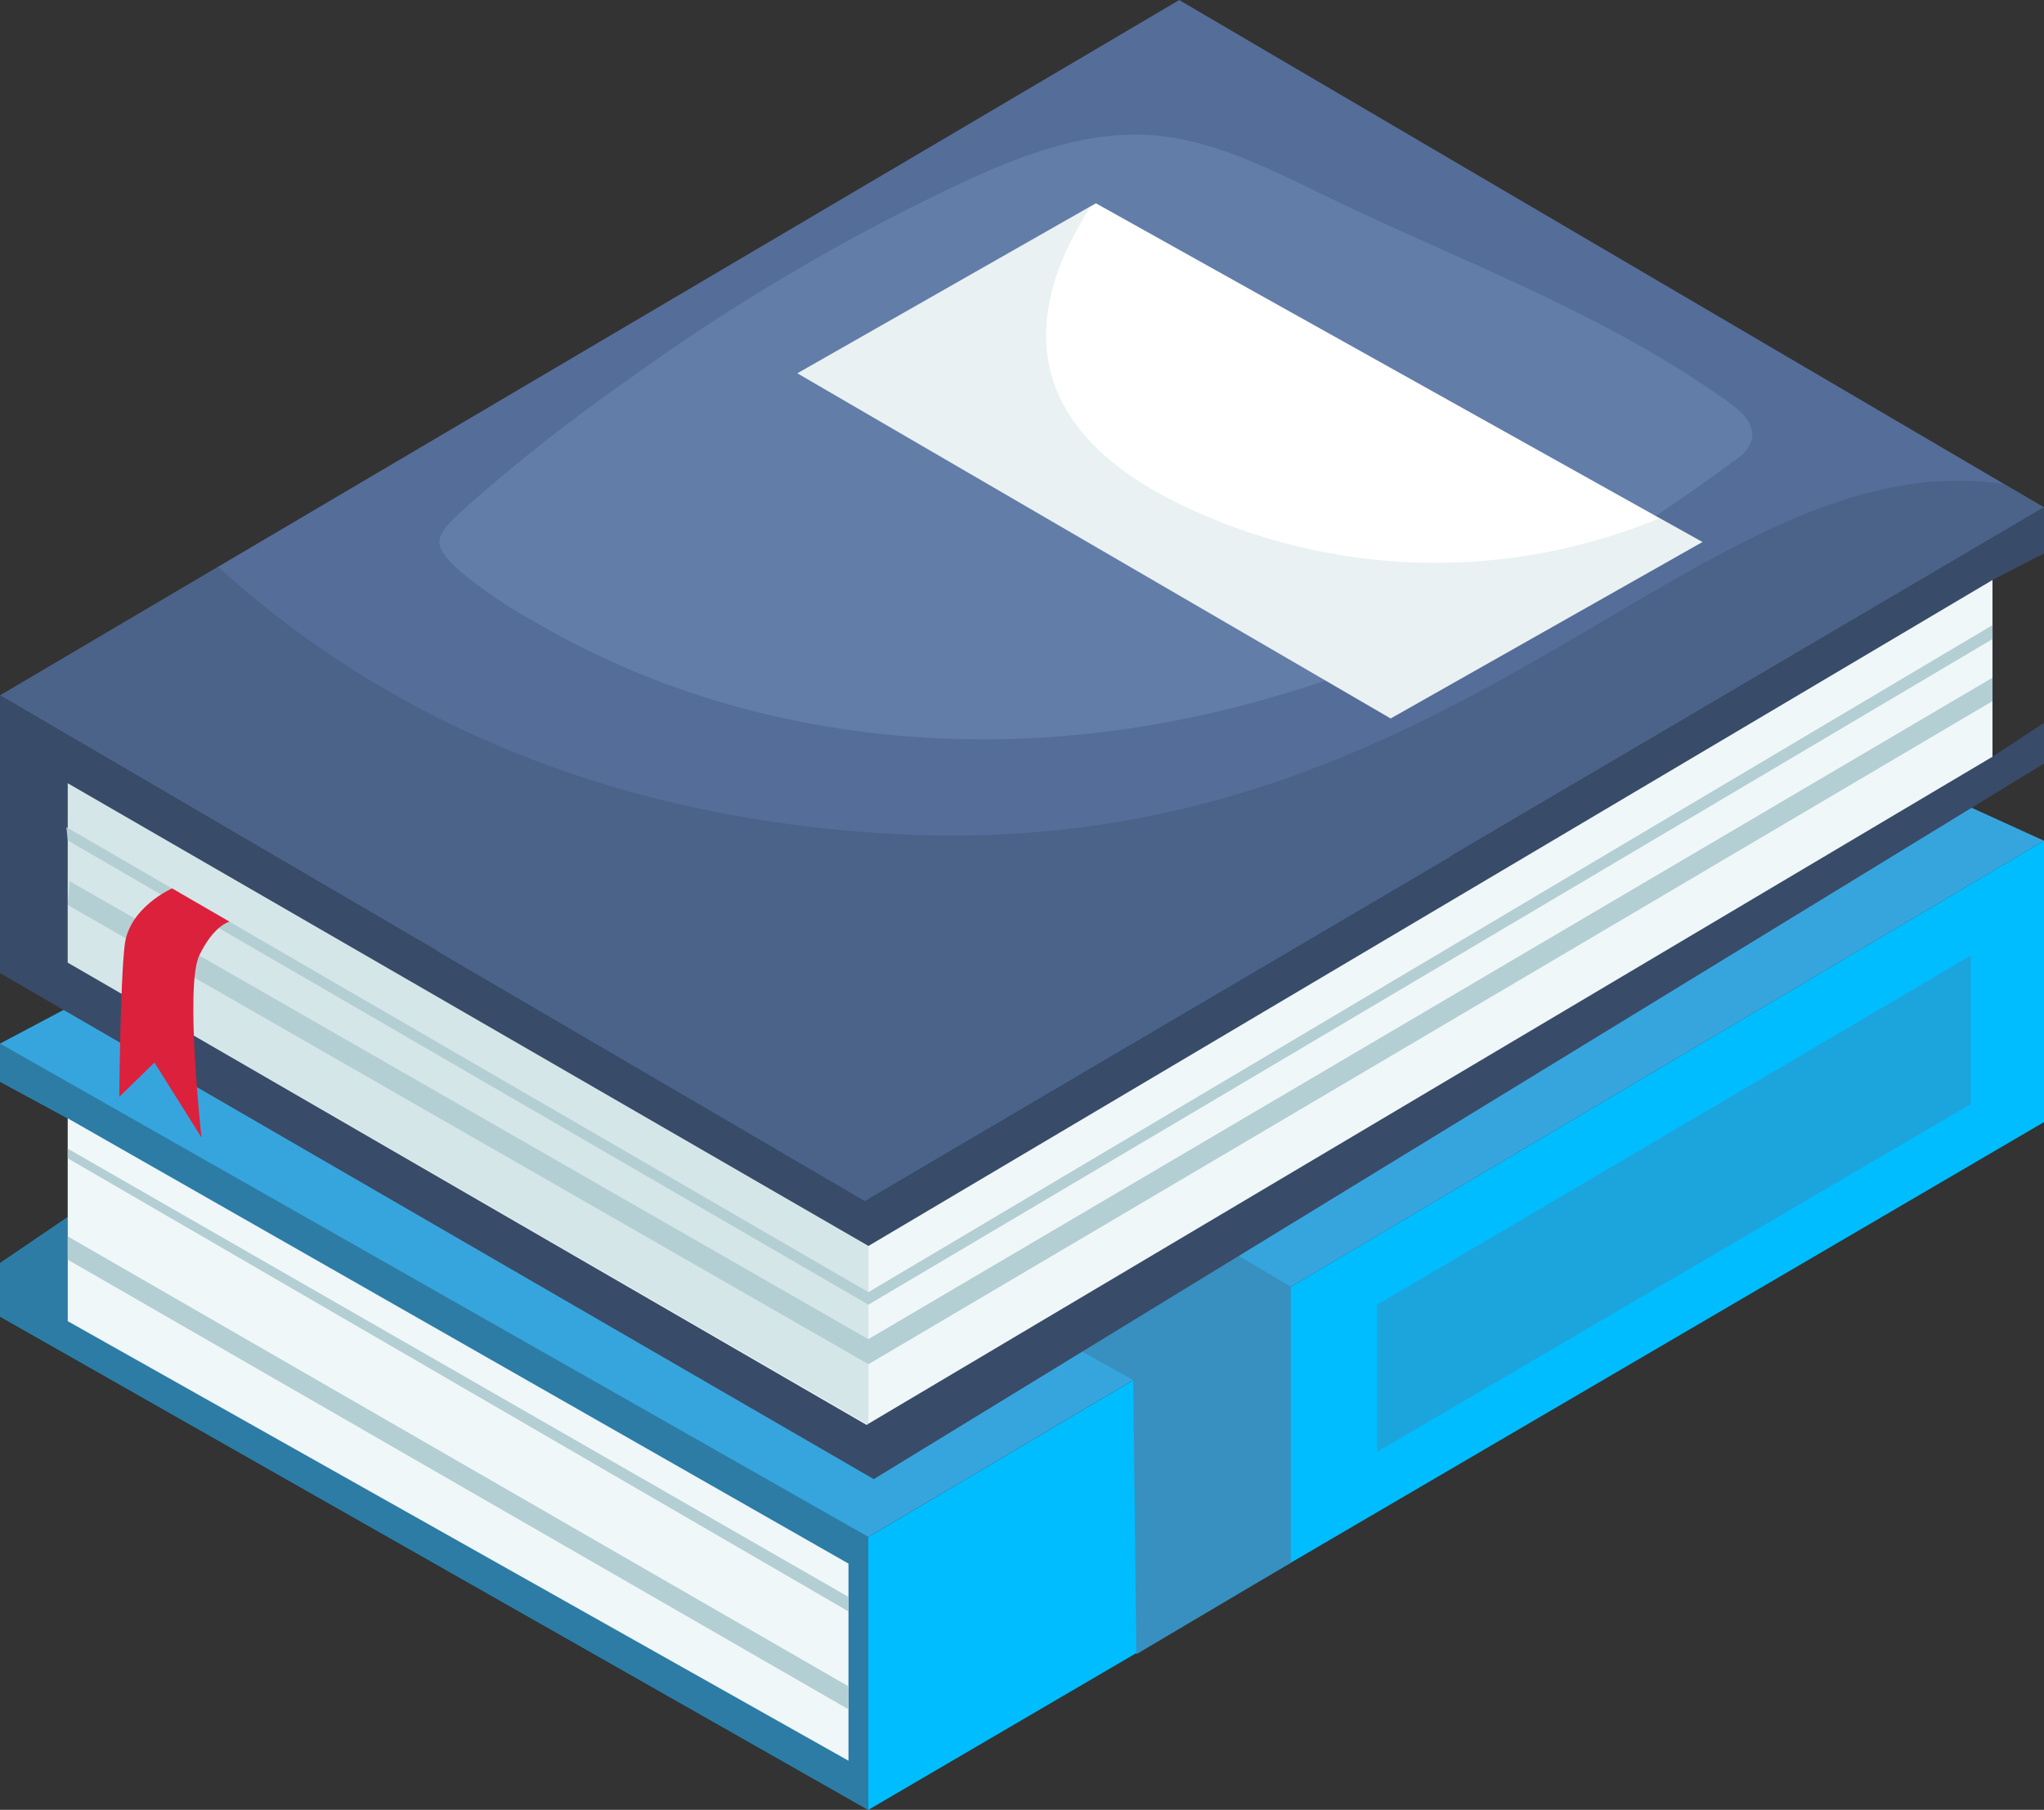 <svg xmlns="http://www.w3.org/2000/svg" width="129.976" height="115.095" viewBox="0 0 129.976 115.095">
  <rect x="0" y="0" width="129.976" height="115.095" fill="#333333" stroke="none"/>
  <g id="Group_13596" data-name="Group 13596" transform="translate(-517.77 -181.978)">
    <g id="Group_13589" data-name="Group 13589" transform="translate(517.77 233.348)">
      <path id="Path_32440" data-name="Path 32440" d="M647.746,259.832v17.893l-74.758,43.737L517.77,290.088V286.7l4.31-2.93v-6.282l-4.31-2.337v-2.413l55.217,31.373Z" transform="translate(-517.77 -257.736)" fill="#00bdff"/>
      <path id="Path_32441" data-name="Path 32441" d="M572.987,309.991v17.355L517.77,295.973V292.58l4.31-2.93v-6.282l-4.31-2.337v-2.413Z" transform="translate(-517.77 -263.62)" fill="#2c7ca5"/>
      <path id="Path_32442" data-name="Path 32442" d="M647.746,258.876l-47.894,28.367-10.019,5.93-16.845,9.977L517.77,271.777l7.585-4.02,117.792-10.977Z" transform="translate(-517.77 -256.779)" fill="#37a5dd"/>
      <g id="Group_13585" data-name="Group 13585" transform="translate(4.309 19.748)">
        <path id="Path_32443" data-name="Path 32443" d="M573.691,313.854v12.536l-49.646-27.953v-12.9Z" transform="translate(-524.046 -285.535)" fill="#eff7f9"/>
      </g>
      <g id="Group_13588" data-name="Group 13588" transform="translate(4.309 21.679)">
        <g id="Group_13586" data-name="Group 13586">
          <path id="Path_32444" data-name="Path 32444" d="M573.691,316.851v.924L524.046,288.96v-.614Z" transform="translate(-524.046 -288.346)" fill="#b4cfd3"/>
        </g>
        <g id="Group_13587" data-name="Group 13587" transform="translate(0 5.578)">
          <path id="Path_32445" data-name="Path 32445" d="M573.691,325.084v1.462l-49.646-28.595v-1.482Z" transform="translate(-524.046 -296.469)" fill="#b4cfd3"/>
        </g>
      </g>
      <path id="Path_32446" data-name="Path 32446" d="M632.721,301.138v17.548l-9.819,5.82-.2-17.438Z" transform="translate(-550.641 -270.675)" fill="#3790bf"/>
      <path id="Path_32447" data-name="Path 32447" d="M631.24,300.242l-10.019,5.93-3.248-1.807,9.957-6.089Z" transform="translate(-549.159 -269.778)" fill="#3790bf"/>
      <path id="Path_32448" data-name="Path 32448" d="M683.035,270.459l-37.751,22.206v9.362l37.751-22.116Z" transform="translate(-557.714 -261.065)" fill="#3790bf" opacity="0.52"/>
    </g>
    <g id="Group_13595" data-name="Group 13595" transform="translate(517.77 181.978)">
      <path id="Path_32449" data-name="Path 32449" d="M647.746,214.241l-74.986,44.1L517.77,226.2l13.866-8.178,61.12-36.041,52.48,30.794h.007Z" transform="translate(-517.77 -181.978)" fill="#556d99"/>
      <path id="Path_32450" data-name="Path 32450" d="M644.471,233.577v11.239l3.275-2.151v2.586L573.332,290.76l-55.562-32.18V240.914l54.99,32.146,74.986-44.1v2.93Z" transform="translate(-517.77 -196.695)" fill="#384b68"/>
      <g id="Group_13590" data-name="Group 13590" transform="translate(4.31 36.886)">
        <path id="Path_32451" data-name="Path 32451" d="M524.046,248.62l50.91,29.421,71.481-42.352v11.237l-71.6,42.492-50.795-29.4Z" transform="translate(-524.046 -235.689)" fill="#eff7f9"/>
      </g>
      <g id="Group_13591" data-name="Group 13591" transform="translate(4.31 49.817)" opacity="0.44">
        <path id="Path_32452" data-name="Path 32452" d="M574.956,283.939v11.377l-50.91-29.4v-11.4Z" transform="translate(-524.046 -254.518)" fill="#b4cfd3"/>
      </g>
      <g id="Group_13592" data-name="Group 13592" transform="translate(4.222 39.753)">
        <path id="Path_32453" data-name="Path 32453" d="M574.917,283.082l-.175-.1-50.737-29.42-.088-.848,51,29.57L646.4,239.864v.887Z" transform="translate(-523.917 -239.864)" fill="#b4cfd3"/>
      </g>
      <g id="Group_13593" data-name="Group 13593" transform="translate(4.31 43.095)">
        <path id="Path_32454" data-name="Path 32454" d="M574.96,288.393l-.347-.2-50.567-29,.11-1.526L574.951,286.8l71.486-42.066v1.49Z" transform="translate(-524.046 -244.731)" fill="#b4cfd3"/>
      </g>
      <path id="Path_32455" data-name="Path 32455" d="M647.745,228.187l-74.985,44.1-54.99-32.145,13.867-8.178c8.136,7.453,21.961,15.948,43.309,17.01,35.9,1.786,50.9-25.174,70.29-22.258h.007Z" transform="translate(-517.77 -195.924)" fill="#384b68" opacity="0.32"/>
      <path id="Path_32456" data-name="Path 32456" d="M558.462,220.353c0-.63.607-1.231,1.7-2.224a113.093,113.093,0,0,1,10.054-7.925,132.123,132.123,0,0,1,21.324-12.629c3.886-1.814,8.015-3.4,12.23-3.091,4.007.292,7.726,2.263,11.4,4.033,8.578,4.131,17.6,7.386,25.412,13.053.724.525,1.528,1.307,1.341,2.236a2.381,2.381,0,0,1-1.065,1.329c-11.158,8.307-23.748,14.563-37.074,16.844s-27.415.413-39.3-6.572a30.392,30.392,0,0,1-4.535-3.048C558.93,221.48,558.463,220.9,558.462,220.353Z" transform="translate(-530.517 -185.884)" fill="#627da8"/>
      <path id="Path_32457" data-name="Path 32457" d="M532.172,264.247s-2.726,1.192-3.013,3.605-.345,9.654-.345,9.654l2.237-2.184,2.992,4.769s-1.068-9.648-.142-11.579,1.921-2.15,1.921-2.15Z" transform="translate(-521.23 -207.749)" fill="#dc213c"/>
      <path id="Path_32458" data-name="Path 32458" d="M649.155,222.345l-19.824,11.219-37.724-21.948,18.665-10.632.317-.179,35.848,20.024Z" transform="translate(-540.9 -187.876)" fill="#fff"/>
      <g id="Group_13594" data-name="Group 13594" transform="translate(50.708 13.108)" opacity="0.29">
        <path id="Path_32459" data-name="Path 32459" d="M649.156,222.426l-19.824,11.219L591.608,211.7l18.665-10.632c-3.682,5.675-5.668,13.653,6.075,19.155a37.291,37.291,0,0,0,30.091.689Z" transform="translate(-591.608 -201.065)" fill="#b4cfd3"/>
      </g>
    </g>
  </g>
</svg>
